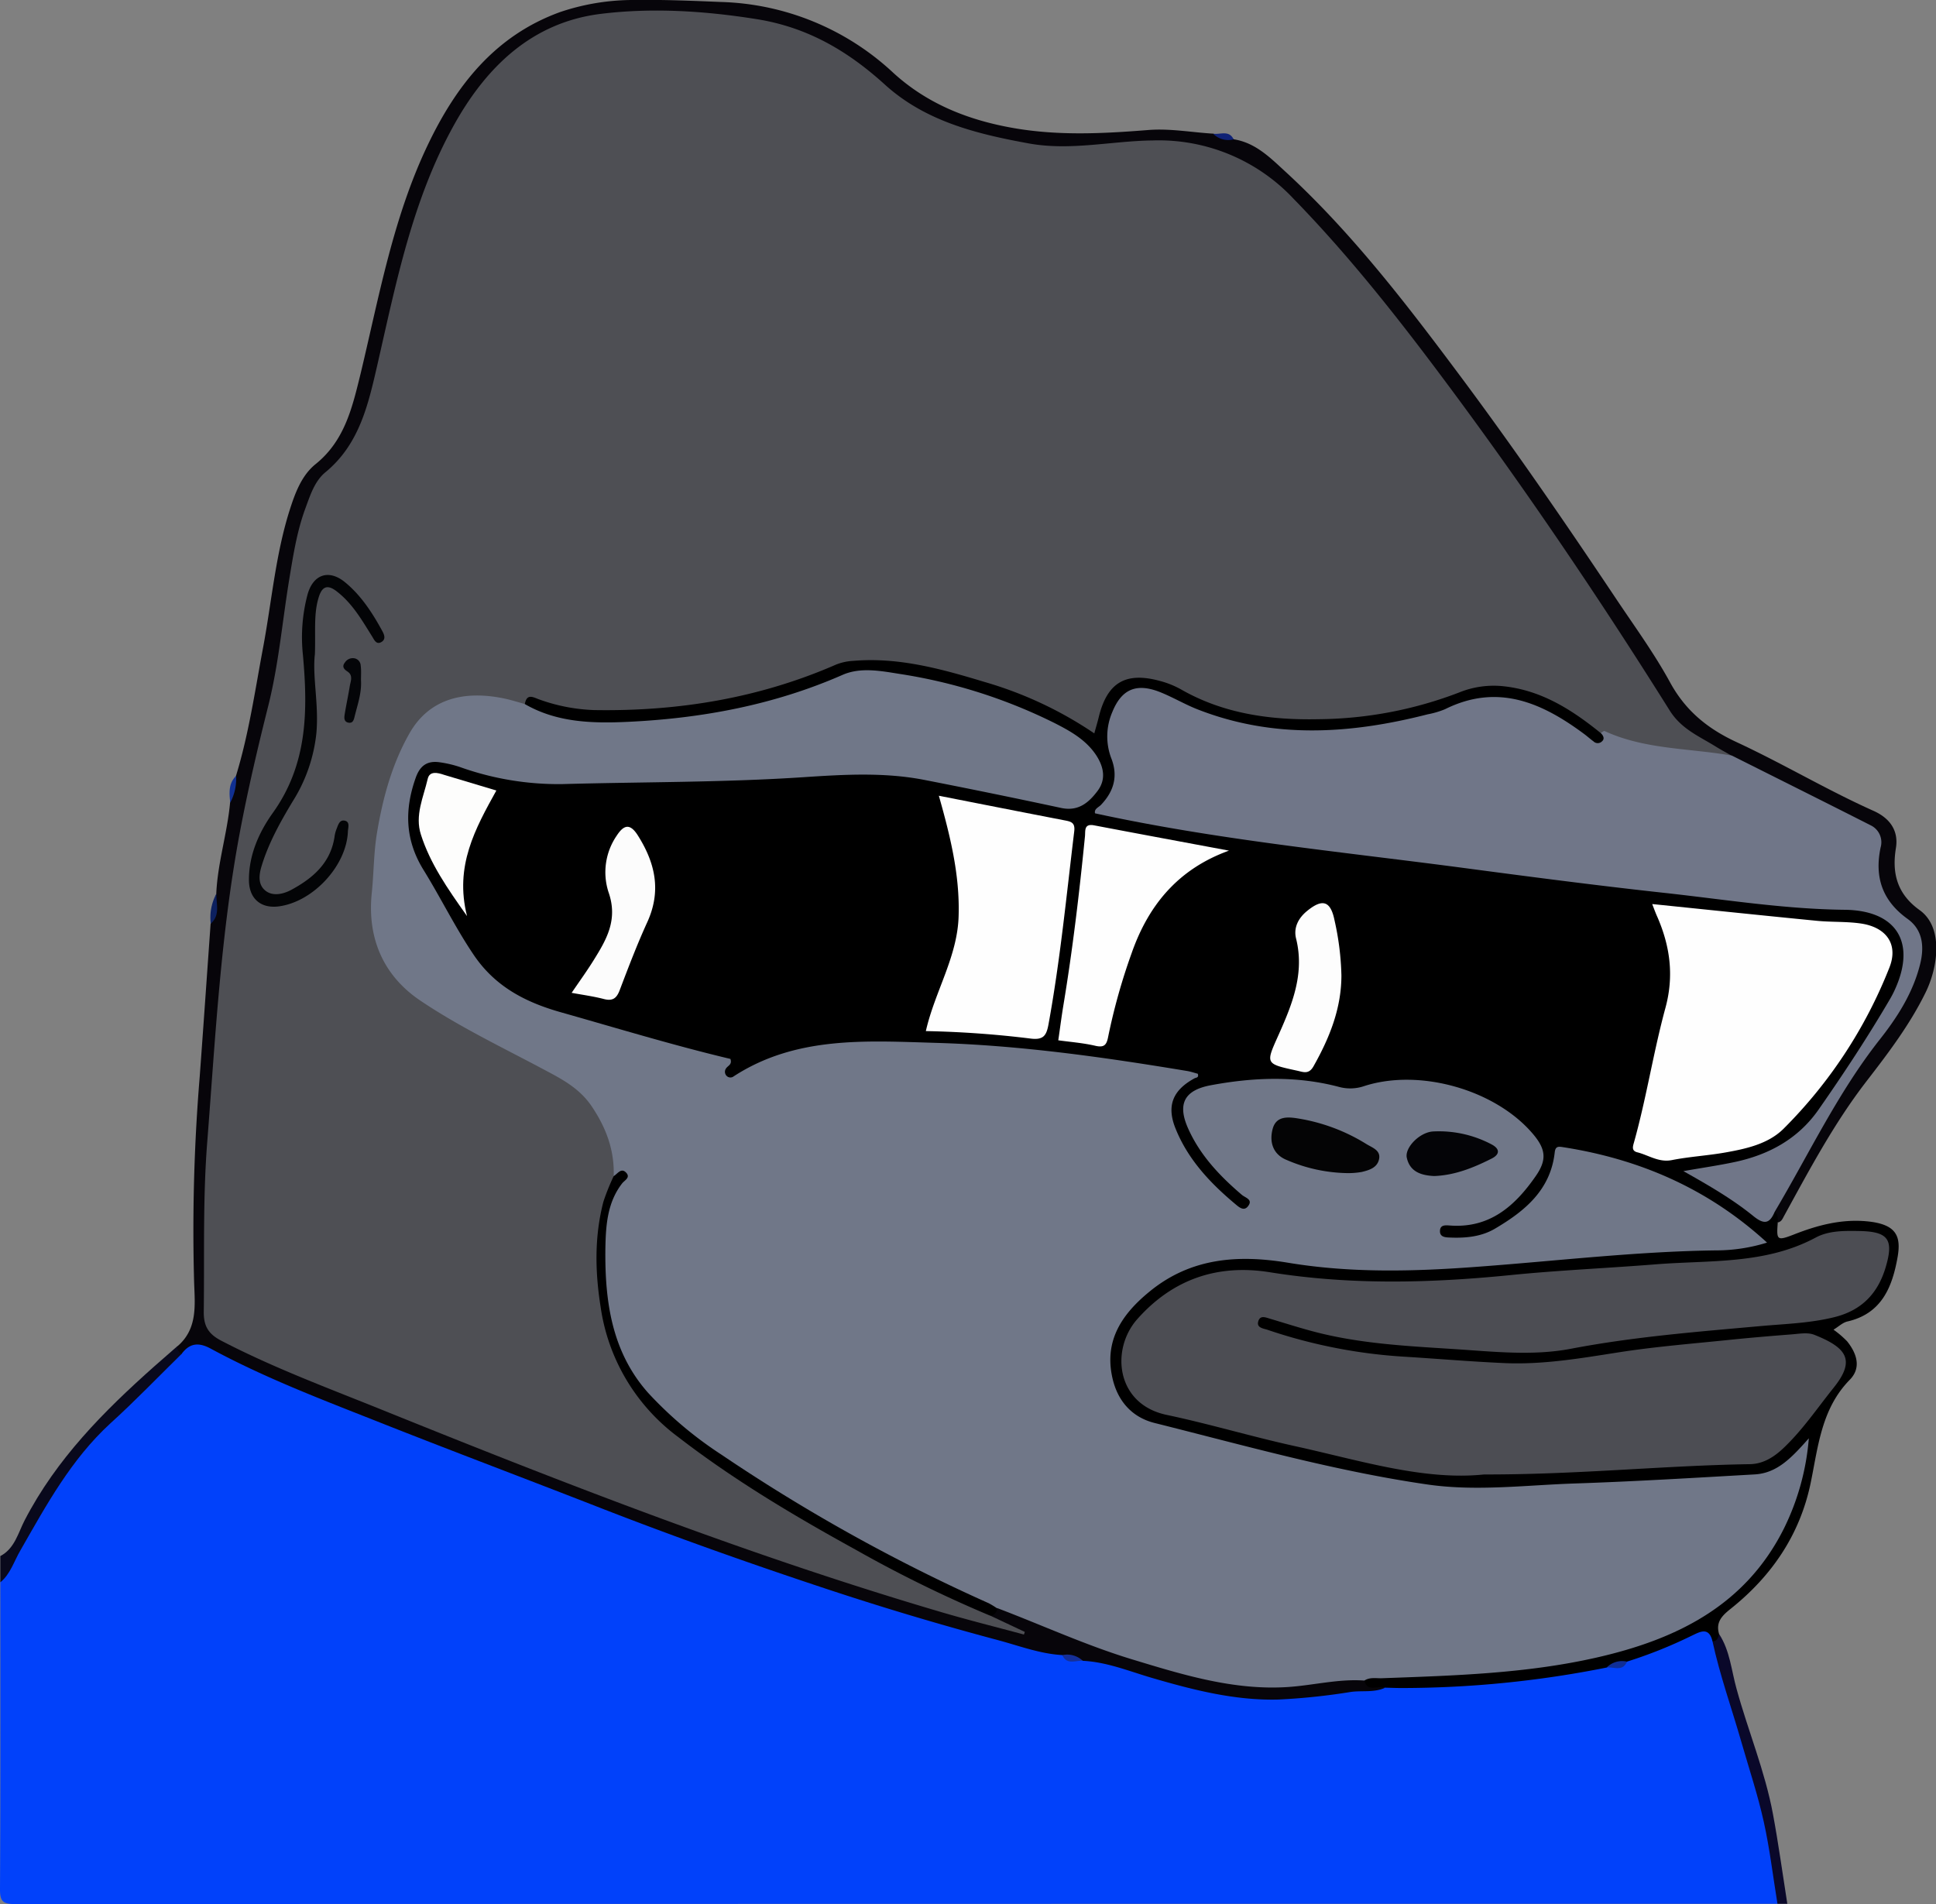 <svg xmlns="http://www.w3.org/2000/svg" viewBox="0 0 472.22 464.49"><rect x="0" y="0" width="472.22" height="464.49" fill="#808080" stroke="none"/><defs><style>.cls-1{fill:#0141fa;}.cls-2{fill:#09091c;}.cls-3{fill:#0a082a;}.cls-4{fill:#07050a;}.cls-5{fill:#0c205f;}.cls-6{fill:#0f2175;}.cls-7{fill:#113092;}.cls-8{fill:#152f98;}.cls-9{fill:#0f2e97;}.cls-10{fill:#4e4f54;}.cls-11{fill:#707788;}.cls-12{fill:#4c4d53;}.cls-13{fill:#707688;}.cls-14{fill:#fefefe;}.cls-15{fill:#fdfdfd;}.cls-16{fill:#fcfcfc;}.cls-17{fill:#fdfdfc;}.cls-18{fill:#030406;}.cls-19{fill:#040508;}.cls-20{fill:#040405;}.cls-21{fill:#040407;}</style></defs><g id="Layer_2" data-name="Layer 2"><g id="Layer_1-2" data-name="Layer 1"><path class="cls-1" d="M433.55,464.42q-214.94,0-429.87.07c-3,0-3.7-.67-3.68-3.67C.14,435.89.08,411,.08,386a134.28,134.28,0,0,1,35.46-48.73c2.92-2.52,5.53-5.35,8.27-8.05,2.58-3.14,5.53-2.52,8.59-.84,11.46,6.28,23.7,10.88,35.76,15.74q25.13,10.14,50.51,19.72c23.13,8.78,46.34,17.34,69.9,24.9,16.7,5.35,33.62,10,50.6,14.34,1.61,1.26,3.5,1.06,5.36,1,5.38.18,10.43,1.93,15.39,3.72,8.31,3,17,3.9,25.58,5.64a10.56,10.56,0,0,0,3.17.19c9.73-1,19.47-1.8,29.19-2.9a14.11,14.11,0,0,1,3.17-.28,241.36,241.36,0,0,0,50.09-4.73c1.88-.09,3.87.38,5.5-1,5.25-2.54,10.8-4.35,16.12-6.72,2.68-1.2,5-.86,5.83,2.51,4,13.5,8.27,26.91,12,40.48,2,7.16,2.35,14.65,3.49,22A1.89,1.89,0,0,1,433.55,464.42Z"/><path class="cls-2" d="M44.35,330.23c-5.8,5.69-11.44,11.57-17.43,17C17.36,356,11.29,367.17,5,378.17,3.42,380.84,2.55,384,.08,386v-6.4c3.51-1.82,4.38-5.74,5.92-8.7,7.76-15,19.29-26.6,31.65-37.59,1.86-1.65,3.74-3.28,5.61-4.91C44,328.8,44.15,329.53,44.35,330.23Z"/><path class="cls-3" d="M433.55,464.42c-1.09-6.67-1.88-13.41-3.34-20s-3.59-12.95-5.45-19.42c-2.35-8.2-5.24-16.25-7.06-24.61.61-.52.67-1.55,1.61-1.78,2.66,4.05,3,8.89,4.26,13.37,2.8,10.24,6.94,20.09,8.88,30.55,1.35,7.26,2.35,14.59,3.5,21.89Z"/><path d="M419.31,398.61c-.21.89-.44,1.76-1.61,1.79-.88-3.8-3.28-2.19-5.2-1.31a111.88,111.88,0,0,1-15.66,6.26c-1.47,1.08-3.43.5-4.94,1.44a255.44,255.44,0,0,1-50.1,5c-1.32,0-2.65-.06-4-.09-1.95.07-4.2,1.5-5.54-1.21.33-2.45,2.33-2.36,4-2.33,7.07.16,14.1-.49,21.15-.87,15.08-.81,30-2.62,44.32-7.72,21.2-7.53,34-22.18,38-45.64-5.82,7.82-13.82,7-21.14,7.4-19.8,1-39.6,2.06-59.42,2.66-9.6.3-18.84-1.72-28.06-3.72-15.89-3.45-31.69-7.3-47.42-11.38-13.28-3.44-18.54-17.27-10.14-28.12,8.24-10.64,19.14-15.92,33.12-14.61,11.39,1.07,22.7,3.27,34.22,2.75,10.63-.49,21.24-1.38,31.86-2.08,14.2-.95,28.34-2.88,42.62-2.71A63.24,63.24,0,0,0,428,302.67c-.5-1.89-1.88-2.35-2.88-3.12a87.24,87.24,0,0,0-40.57-17.77c-2.48-.38-3.55,0-4.64,2.64-4.2,10.32-11.63,17-23,18.6a4.31,4.31,0,0,1-.8.06c-2.26-.07-5.14.2-5.2-2.9-.05-2.83,2.77-2.33,4.64-2.4,8.87-.32,14.37-5.63,18.66-12.61a6,6,0,0,0-1.45-8c-10.8-9.19-22.55-15.95-37.5-11.76a23,23,0,0,1-11.35.35,69.2,69.2,0,0,0-27.76,0c-6.05,1.19-7.42,4.05-4.87,9.8s6.94,10,11.42,14.24c1.39,1.3,3.92,2.69,2.17,4.79s-4,.32-5.53-1.07c-5.29-4.74-10-10-13-16.54-2.77-6-2-9.74,3.21-14.51-6.27-1.07-12.28-2-18.31-2.85-19-2.54-38.08-4.72-57.3-4.35-8.91.17-17.81,1.07-26.37,4a51.05,51.05,0,0,0-7.17,3.49c-1.45.77-3.59,1.4-3.86-.84-.39-3.3-2.65-3.65-4.95-4.19-11-2.59-21.76-6.37-32.76-9-12.64-3-21.85-9.88-28.09-21.11-3.69-6.63-7.5-13.2-10.76-20.07-3.17-6.67-1.2-13,1-19.37.72-2.07,2.55-3,4.72-3.14a18.42,18.42,0,0,1,7.46,1.12c7.87,2.66,15.8,4.33,24.28,3.72,8.09-.58,16.25-.26,24.38-.1,17.33.33,34.55-2.15,51.89-1.69a79.25,79.25,0,0,1,15,1.73c9.75,2.16,19.54,4.19,29.41,5.82,4.19.7,6.77-.41,8.54-3.5,1.62-2.81,1.07-6.1-1.7-9.14a27.45,27.45,0,0,0-8.53-5.84A130.43,130.43,0,0,0,215.6,165a23.31,23.31,0,0,0-12.11,1.7C188.57,172.85,173,175.8,156.88,177a75.5,75.5,0,0,1-22.18-1.41c-2.62-.58-5.65-.84-7.14-3.76.27-3.61,2.82-2.63,4.71-2.07a60.71,60.71,0,0,0,20.53,2.41c15.23-.82,30.4-2.71,44.47-8.66,9.85-4.17,19.37-4.06,29.27-1.9,12.93,2.83,25.49,6.73,36.85,13.8,1.79,1.12,2.83,1.42,3.7-1.16,3.29-9.72,9.37-12.34,18.91-8.29,4.65,2,9,4.54,14,5.83,16.48,4.24,32.71,2.65,48.86-1.7a16.48,16.48,0,0,0,2.28-.76c15.44-6.75,28.21-1.53,39.83,8.88.79,1,1.2,2.16.06,3.17-.93.82-2,.46-3,0a23.93,23.93,0,0,1-3.67-2.41,45.56,45.56,0,0,0-13.92-6.82,19.89,19.89,0,0,0-12.93.36,105.14,105.14,0,0,1-44.34,6.62,63.15,63.15,0,0,1-25-6.52,54.34,54.34,0,0,0-5.05-2.41c-6.32-2.39-10.46,0-11.44,6.78a14.24,14.24,0,0,0,.24,6.75c1.75,5,.93,9.43-2.4,13.26.29,1.32,1.24,1.19,2,1.33,22.11,4.33,44.44,7.18,66.78,9.94,17.58,2.17,35.12,4.61,52.72,6.61,20.36,2.32,40.63,5.5,61.17,6.18,10.35.34,15.35,8,12.14,18.09a38.27,38.27,0,0,1-4.84,9.62c-4.08,6.08-8.16,12.19-11.93,18.46-6.48,10.77-16,16.36-28.16,18.22a23.11,23.11,0,0,0-5,1c4.76,3.23,9.66,5.9,14.05,9.29,1.63,1.27,3,.1,4.49-.31,1.51.6,1.29,1.64.69,2.77-.35,4.33-.21,4.56,3.83,3,5.75-2.27,11.57-3.83,17.82-3.26,7.31.67,8.48,3.61,7.56,8.8-1.29,7.24-3.86,13.72-12.22,15.64-1.16.26-2.16,1.26-3.4,2a23.64,23.64,0,0,1,3.33,2.85c2.33,2.93,3.53,6.42.64,9.37-6.86,7-7.69,16.09-9.49,24.93-2.58,12.74-9.47,22.87-19.51,30.9C420.05,394.12,418.44,395.7,419.31,398.61Z"/><path class="cls-4" d="M332.77,410c.86,3,3.43,1,5.06,1.73-2.64,1.21-5.5.64-8.25,1a157,157,0,0,1-17.8,1.87c-10.57.27-20.73-2.34-30.8-5.28-5.57-1.63-11-3.89-16.9-4.17-1.54-.87-3.47-.35-5-1.4-5.45-.31-10.53-2.28-15.72-3.66q-20.88-5.57-41.41-12.36c-18.92-6.26-37.7-12.92-56.26-20.17-17.2-6.72-34.48-13.22-51.64-20-14.42-5.72-29-11.18-42.66-18.57-2.94-1.59-5.12-1.36-7.08,1.27a1.9,1.9,0,0,1-1.09-1.79c5-4.23,4.33-10,4.13-15.61a456.61,456.61,0,0,1,1.36-50.18c.92-12.44,1.77-24.87,2.66-37.31,1.07-2.32.71-4.91,1.38-7.31.32-7.53,2.68-14.75,3.37-22.23.44-2.18.56-4.43,1.43-6.52,3.15-10.26,4.65-20.86,6.63-31.38,2.07-11.05,3-22.34,6.36-33.13,1.36-4.29,2.93-8.76,6.45-11.59,7.2-5.79,9-14.1,11-22.2,4.5-18.79,7.9-37.91,16.28-55.5C111.2,20.94,120.7,8.7,136.63,2.94A55.91,55.91,0,0,1,155.05,0c6.9-.1,13.82.19,20.73.48a64.19,64.19,0,0,1,42.07,17.25c8.19,7.5,18.1,11.52,29.2,13.48s22,1.38,33,.51c5.35-.43,10.62.58,15.93.89,1.54.87,3.46.36,5,1.38,5.26.85,8.81,4.45,12.47,7.81,16,14.7,29.19,31.81,42.14,49.15,13.41,17.94,26.08,36.38,38.52,55,4.51,6.76,9.34,13.36,13.22,20.47s9.31,11.4,16.29,14.64c11.29,5.24,22,11.66,33.37,16.75,3.6,1.61,6.2,4.48,5.45,9.09-1,6.13.29,11.18,5.79,15.12,5.9,4.23,4.47,14,1.42,20.16-3.85,7.84-9.1,14.75-14.36,21.56-7.91,10.24-13.91,21.55-20.08,32.8-.4.72-.63,1.45-1.52,1.67-.12-.89.1-1.86-.72-2.55-.86-1.46.15-2.55.81-3.64,7.89-13.06,14.45-26.92,24-39,3.84-4.88,7.32-10.15,9.21-16.23,1.6-5.19,1-9.59-3.72-13.11-5.07-3.79-6.65-9.2-5.68-15.27.56-3.45-.57-5.61-3.64-7.06-10.84-5.08-21.22-11.08-32-16.29-3.38-1.61-6.47-3.74-9.84-5.35-2.28-1.09-3.69-3-5-5-12.27-19.36-24.93-38.48-38.16-57.19-16.55-23.39-33.33-46.6-53.2-67.39-11.51-12-25.39-16.66-41.66-14.22-13.9,2.07-27.34.25-40.58-4-9-2.87-16.3-8.38-23.24-14.49A46.69,46.69,0,0,0,189.86,7C176,3.59,162.07,3.35,148.14,4.29c-12.77.87-22.69,7.91-30.52,17.85-7.47,9.48-11.84,20.48-15.59,31.78C97.21,68.5,94.83,83.7,90.68,98.45c-1.77,6.26-4.53,11.84-9.36,16.45-6,5.76-7.41,13.74-8.76,21.47q-2.85,16.33-5.13,32.77a45.29,45.29,0,0,1-1.58,6.19c-5,17.21-7.84,34.88-10,52.58-1.82,15-2.63,30.21-3.75,45.34s-1.29,30.32-1.43,45.5c0,3.8,1.23,6.1,4.7,7.86,17.52,8.86,35.95,15.56,54.14,22.81,32,12.72,64.11,24.88,96.78,35.65,13.29,4.39,26.85,7.83,39.85,12-1.26-1-4-.23-4.75-2.74a3.43,3.43,0,0,1,2.19-2.33c2.11-.35,3.87.69,5.7,1.47,16.77,7.23,33.87,13.43,52,16.44a62.41,62.41,0,0,0,20.63-.45C325.51,408.83,329.25,408,332.77,410Z"/><path class="cls-5" d="M52.79,218c-.1,2.5,1,5.23-1.38,7.31A12.21,12.21,0,0,1,52.79,218Z"/><path class="cls-6" d="M300.9,34a5.21,5.21,0,0,1-5-1.38C297.65,32.88,299.78,31.66,300.9,34Z"/><path class="cls-7" d="M57.59,189.28a12.42,12.42,0,0,1-1.43,6.52C55.91,193.47,55.69,191.14,57.59,189.28Z"/><path class="cls-8" d="M259.12,403.76a5.54,5.54,0,0,1,5,1.4C262.36,405,260.2,406.25,259.12,403.76Z"/><path class="cls-9" d="M391.9,406.79a5.24,5.24,0,0,1,4.94-1.44C395.79,407.89,393.62,406.57,391.9,406.79Z"/><path class="cls-10" d="M241.48,394.1l8.49,4-.22.64c-6.7-1.81-13.44-3.49-20.1-5.45-46.36-13.65-91.34-31.14-136.1-49.22-13.31-5.38-26.78-10.35-39.56-17-3.16-1.64-4.33-3.56-4.29-7.13.18-13.71-.23-27.43.83-41.12,2-25.54,3.29-51.16,8.09-76.39,1.93-10.15,4.3-20.23,6.82-30.27,2.47-9.86,3.39-20.11,5-30.17,1-6,1.89-12.08,4-17.84,1.2-3.25,2.28-6.8,5-9,8.23-6.82,10.37-16.45,12.57-26,4.59-20.07,8.56-40.36,18.71-58.63,7.92-14.27,19.12-25.09,35.85-27.14C159.19,1.83,172,2.66,184.75,4.7c12.26,2,22,7.71,31,15.86C225.68,29.61,238.2,32.67,251,35c10.17,1.83,20.13-.62,30.19-.74a45.05,45.05,0,0,1,34.28,14.18c12.67,13,23.94,27.12,34.8,41.58,20.22,26.93,39.11,54.78,57,83.31,2.81,4.48,7.06,6.22,11.06,8.69,1.35.84,2.75,1.59,4.13,2.38-.92,1.09-2.14.83-3.31.68q-10.41-1.33-20.79-3c-2.93-.47-5.32-2.1-7.93-3.26-7-5.67-14.41-10.41-23.68-11.41a22.45,22.45,0,0,0-10.9,1.54,98,98,0,0,1-34.28,6.5c-11.61.24-23.09-1.3-33.5-7.27a22,22,0,0,0-5.16-2.07c-8.41-2.29-12.88.42-14.93,8.92-.28,1.15-.63,2.29-1.06,3.88a94.38,94.38,0,0,0-26.71-12.53c-10.42-3.15-20.93-6.1-32-5.17a13.24,13.24,0,0,0-4.25.9c-18.83,8.23-38.62,11.46-59.06,11.11a43.71,43.71,0,0,1-13.25-2.55c-1.41-.46-3.14-1.72-3.63,1.07-4,.77-7.85-.68-11.84-.68-7.88,0-13.3,3.54-16.48,10.39-4.45,9.6-7.26,19.68-7.36,30.37a33.22,33.22,0,0,1-.38,4.77,27.19,27.19,0,0,0,13,27.88c9.34,5.6,19,10.63,28.62,15.71,5,2.63,9.6,5.52,12.62,10.63s5.15,10.18,4.19,16.2a61.91,61.91,0,0,0-3.78,20.61c0,19.48,7.83,34.46,23.92,45.58a431.18,431.18,0,0,0,66.14,37.65C238.38,391.65,240.41,392.2,241.48,394.1Z"/><path class="cls-11" d="M149.69,286.91c.21-6.37-1.88-11.9-5.47-17.18-3-4.35-7.29-6.55-11.58-8.83-10.16-5.42-20.6-10.39-30.15-16.83-9.13-6.16-12.94-15.4-11.81-26.23.51-4.87.46-9.78,1.27-14.65,1.43-8.6,3.7-16.91,8-24.42,4.5-7.81,12.4-10.48,22.67-8.45,1.8.35,3.57.93,5.35,1.41,7.85,4.56,16.57,4.76,25.18,4.36,18.06-.85,35.64-4.12,52.35-11.45,4.35-1.91,9.18-1,13.8-.26a128.52,128.52,0,0,1,37.91,12c3.93,2,7.79,4.16,10.26,8,1.77,2.79,2.35,5.77.23,8.58s-4.63,5-8.76,4.16q-16.78-3.6-33.62-6.89c-9.65-1.86-19.44-1.29-29.11-.65-19.69,1.32-39.4,1.15-59.1,1.7a71.39,71.39,0,0,1-25-4.19,27.26,27.26,0,0,0-5-1.15c-2.9-.38-4.65.83-5.69,3.74-2.8,7.85-2.63,15.23,1.88,22.53,4.2,6.79,7.71,14,12.18,20.63,5.22,7.8,12.64,11.65,21.36,14.11,13.8,3.91,27.52,8.09,41.32,11.37.47,1.35-.56,1.62-1,2.23a1.42,1.42,0,0,0,0,1.83,1.3,1.3,0,0,0,1.8.19c15.2-9.88,32.38-8.66,49.18-8.17,20.63.59,41.08,3.49,61.44,6.87.9.15,1.78.46,2.58.67.32,1-.42.91-.79,1.11-5.32,2.89-6.88,6.71-4.64,12.25,3,7.48,8.37,13.22,14.45,18.32.89.74,2.28,2.14,3.37.44,1-1.49-.84-1.88-1.67-2.6-5.31-4.54-10.07-9.53-13-16-2.76-6.05-1.12-9.48,5.42-10.71,10.42-1.95,20.89-2.35,31.27.39a10.49,10.49,0,0,0,6.2-.2c13.54-4.37,32,.91,41.12,11.66,3.22,3.79,3.46,6.38.62,10.42-5,7.18-11.13,12.61-20.72,11.95-1-.06-2.44-.3-2.55,1.18-.14,1.71,1.4,1.71,2.56,1.75,3.78.15,7.53-.22,10.83-2.16,7.27-4.28,13.57-9.43,14.59-18.61.15-1.34.7-1.49,1.79-1.32,18.84,2.89,35.64,10.15,50,23.32a42,42,0,0,1-12.56,1.9c-19.46.26-38.77,2.58-58.14,4-15.44,1.16-30.85,1.56-46.2-1-12.12-2-23.63-1.2-33.66,7-6.71,5.46-11.14,11.9-9.14,21,1.23,5.65,4.72,9.71,10.34,11.11,22.06,5.52,44,11.74,66.55,15,11.91,1.72,23.94.15,35.91-.25,14.63-.49,29.25-1.38,43.87-2.21,5.51-.31,9-4.05,13.22-8.81a60.43,60.43,0,0,1-6.07,22c-9.43,18.86-26.29,27.07-45.67,31.48-17.23,3.92-34.82,4.41-52.38,5.05-1.43.05-2.95-.31-4.28.57-6.29-.46-12.4,1.15-18.61,1.57-13.26.88-25.73-3-38.2-6.79-11.19-3.41-21.81-8.31-32.72-12.45-2.65.09-4.87-1.28-7.1-2.36-22.81-11-45.09-22.85-65.56-37.84-6.77-4.95-13.47-10.19-17.56-17.7-5.12-9.43-6.87-19.75-6.26-30.43.3-5.44.68-10.91,4-15.61C151.62,287.22,150.28,287.25,149.69,286.91Z"/><path class="cls-12" d="M362,359.69c-14.71,1.54-30.31-3.43-46.1-6.9-10.49-2.3-20.81-5.41-31.33-7.63-12.41-2.61-13.69-16-7.18-23.35,8.68-9.79,19.62-13.49,32.34-11.45,19.58,3.15,39.13,2.66,58.76.69,11.76-1.18,23.58-1.68,35.37-2.62,13.16-1.05,26.68.08,39-6.52,3.18-1.71,6.93-1.67,10.55-1.61,7.15.12,8.57,2,6.54,8.83-1.88,6.32-5.76,10.48-12.41,12.16-6,1.51-12.1,1.66-18.16,2.21-15.46,1.39-30.91,2.6-46.22,5.53-9.27,1.77-18.85.7-28.24.09-11-.71-22-1.24-32.77-3.85-4.12-1-8.17-2.32-12.24-3.53-1.16-.34-2.53-1-3,.6s1.27,1.73,2.25,2.06a127.47,127.47,0,0,0,33.5,6.57c8.08.5,16.15,1.19,24.25,1.55,9.39.42,18.51-1.15,27.71-2.59,8.77-1.38,17.65-2.1,26.49-3,5.28-.55,10.57-1,15.87-1.41,1.85-.14,3.92-.54,5.53.09,8.06,3.19,10.13,6.27,4.68,13-4,5-7.56,10.29-12.24,14.71-2.32,2.18-4.92,3.8-8.1,3.86C405.81,357.51,384.87,359.74,362,359.69Z"/><path class="cls-13" d="M390.44,178.81c.32-.17.75-.56.95-.47,9.87,4.55,20.7,4.15,31.08,6,11.28,5.66,22.58,11.29,33.83,17a4.58,4.58,0,0,1,2.41,5.4c-1.53,7.23.41,13,6.59,17.43,3.82,2.74,4.09,7,3,11.22-1.74,6.85-5.49,12.74-9.76,18.15-10.26,13-17.28,27.94-25.66,42.07-1.21,2.87-2.53,3.21-5.17,1.08-5-4.07-10.65-7.37-17.11-11,4.8-.84,8.67-1.4,12.48-2.21,8.37-1.77,15.52-5.66,20.5-12.8,6.17-8.85,12.1-17.85,17.54-27.17a24.28,24.28,0,0,0,1.25-2.5c5-11.37,0-18.94-12.45-19.07-14.8-.16-29.42-2.54-44.09-4.14-16.67-1.82-33.29-4-49.91-6.21-29.66-3.9-59.48-6.79-88.83-13.18-.25-1.1.86-1.44,1.45-2.06,3.14-3.28,4.22-7,2.53-11.34a15,15,0,0,1,.22-11.26c2.25-5.59,5.81-7.15,11.44-5,3.22,1.25,6.22,3.07,9.43,4.32,18.54,7.24,37.29,6,56.1,1.18a21.19,21.19,0,0,0,4.2-1.24c12.88-6.41,23.71-1.57,34,6.09.75.56,1.44,1.19,2.2,1.74a1.47,1.47,0,0,0,2.15-.05C391.45,180.19,391.06,179.42,390.44,178.81Z"/><path class="cls-14" d="M403,220.54c13.75,1.41,27,2.8,40.19,4.09,3.57.35,7.2.14,10.73.66,6.17.91,9.23,5.07,6.9,10.83A115.09,115.09,0,0,1,435,275.39c-3.74,3.69-9.1,4.86-14.24,5.77-4.31.76-8.72,1-13,1.85-3.19.61-5.63-1.21-8.41-1.91-1.56-.4-1-1.63-.74-2.62,3-10.76,4.68-21.83,7.61-32.59,2.12-7.79,1.16-14.95-1.92-22.1C403.86,222.83,403.5,221.84,403,220.54Z"/><path class="cls-14" d="M229,194.12c10.58,2.08,20.61,4.06,30.65,6,1.55.3,2.64.5,2.37,2.7-1.9,15.72-3.43,31.49-6.28,47.09-.49,2.64-1.18,3.82-4.25,3.46a245.89,245.89,0,0,0-25.66-1.84c2.2-9.75,7.84-18.28,8-28.4C234.08,213.27,231.77,203.9,229,194.12Z"/><path class="cls-14" d="M299.77,207.51c-12.3,4.44-19.62,13.18-23.76,25.05a147.07,147.07,0,0,0-5.71,20.35c-.37,1.93-.92,2.72-3.12,2.21-3-.7-6-.92-9.05-1.34.42-2.86.78-5.72,1.25-8.56,2.27-13.67,3.89-27.42,5.26-41.2.13-1.32-.3-3.16,2.23-2.68C277.83,203.43,288.8,205.46,299.77,207.51Z"/><path class="cls-15" d="M327.19,237.94c0,8.08-2.9,15.25-6.8,22.17-1.16,2.07-2.51,1.4-4,1.08-7.88-1.71-7.7-1.64-4.49-8.82,3.31-7.41,6.35-14.92,4.23-23.42-.65-2.6.52-4.95,2.66-6.7,3.78-3.11,5.76-2.49,6.72,2.25A67.34,67.34,0,0,1,327.19,237.94Z"/><path class="cls-16" d="M139.43,242.2c1.95-2.87,3.74-5.34,5.35-7.93,3.16-5.07,6-9.9,3.65-16.62a15.77,15.77,0,0,1,2-13.8c1.61-2.46,3.15-3.25,5.18,0,4.25,6.74,5.73,13.53,2.27,21.11-2.48,5.43-4.6,11-6.73,16.6-.74,1.94-1.67,2.69-3.78,2.17C144.85,243.07,142.23,242.71,139.43,242.2Z"/><path class="cls-17" d="M121.07,192.84c-5.1,9.22-10.26,18.41-7.15,30.64-4.88-6.86-9-12.86-11.24-19.84-1.55-4.73.61-9.16,1.64-13.62.45-2,2.4-1.55,4-1C112.51,190.29,116.7,191.52,121.07,192.84Z"/><path d="M149.69,286.91c.95-.56,1.8-2.1,3-.88s-.36,1.91-.93,2.64c-3.69,4.74-4,10.43-4.1,16-.14,12.69,1.51,25.05,10.39,35.07A94.26,94.26,0,0,0,176,354.88a429.49,429.49,0,0,0,65.18,36.23,20.84,20.84,0,0,1,2,1.22,1.67,1.67,0,0,1-1.76,1.77A311.31,311.31,0,0,1,208.63,378c-15-8.26-29.7-17-43.31-27.52a47.94,47.94,0,0,1-18.82-31.67c-1.36-8.59-1.53-17.14.68-25.66A55,55,0,0,1,149.69,286.91Z"/><path class="cls-18" d="M76.81,159.56c-.65,5.49,1,12.29.36,19.29a38.64,38.64,0,0,1-5.8,16.68c-3,5-5.86,10.11-7.57,15.76-.66,2.17-.89,4.46.89,5.94s4.35.93,6.39-.17c5.2-2.82,9.47-6.46,10.49-12.75a8.36,8.36,0,0,1,.46-1.93c.4-.94.68-2.38,1.94-2.2,1.48.21.93,1.68.89,2.65C84.54,211.2,76.38,220,68,221.11c-4.48.58-7.31-2-7.28-6.52,0-6.13,2.51-11.65,5.84-16.31,8.5-11.88,8.55-25,7.32-38.57A40.7,40.7,0,0,1,75,145.08c1.37-5,5.21-6.25,9.11-3.08s6.73,7.5,9.17,12c.46.84.83,1.88-.11,2.53-1.37.94-1.9-.48-2.4-1.26-2.46-3.94-4.78-8-8.53-10.92-2.5-2-3.78-1.15-4.56,1.55C76.49,149.91,77,154.05,76.81,159.56Z"/><path class="cls-19" d="M88.05,165.93c.2,3.1-.85,6-1.57,8.93-.2.82-.43,1.62-1.49,1.43s-1.06-1.12-.94-1.88c.37-2.34.88-4.66,1.26-7,.21-1.25.89-2.66-.58-3.61-.94-.61-1.36-1.26-.56-2.24a2.27,2.27,0,0,1,2-1,1.88,1.88,0,0,1,1.81,1.8C88.14,163.54,88.05,164.74,88.05,165.93Z"/><path class="cls-20" d="M328.72,286.18A38.66,38.66,0,0,1,313.91,283c-3.4-1.34-4.34-4.37-3.5-7.57s3.64-3,6.23-2.58a45.08,45.08,0,0,1,16.66,6.25c1.4.86,3.51,1.5,3.08,3.64s-2.42,2.72-4.24,3.16A19.22,19.22,0,0,1,328.72,286.18Z"/><path class="cls-21" d="M349.81,286.89c-3.12-.15-5.91-1-6.67-4.46-.55-2.46,3.19-6.32,6.55-6.42a27.43,27.43,0,0,1,14.2,3.2c2.09,1.14,1.85,2.47-.07,3.43C359.41,284.86,354.87,286.71,349.81,286.89Z"/></g></g></svg>
